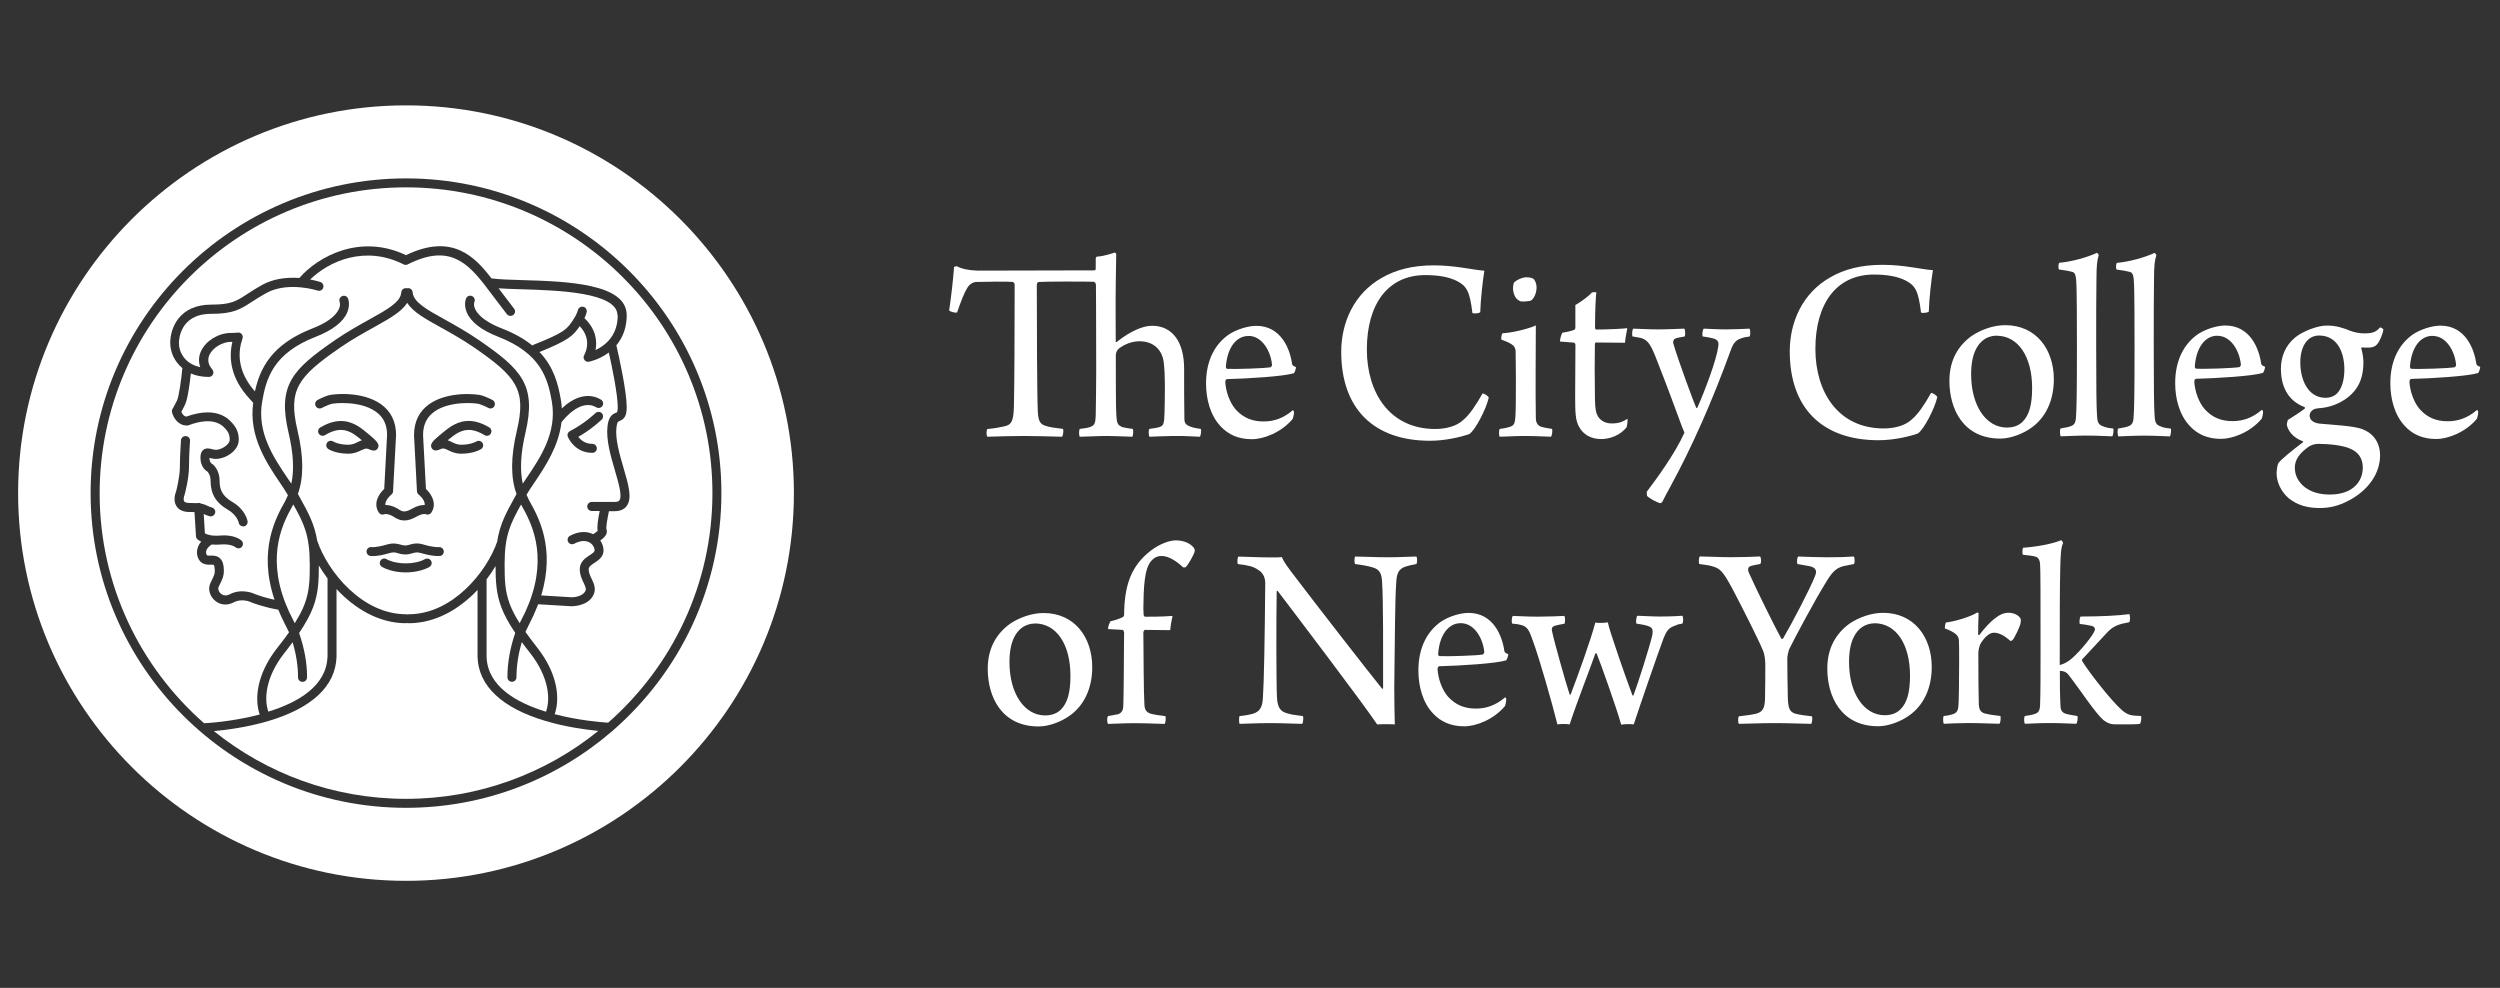 <svg xmlns="http://www.w3.org/2000/svg" width="329" height="130" viewBox="0 0 329 130" fill="none"><rect x="0" y="0" width="329" height="130" fill="#333333" stroke="none"/><path d="M53.43 13.867C25.287 13.867 2.384 36.761 2.384 64.892C2.384 93.023 25.287 115.917 53.43 115.917C81.573 115.917 104.477 93.023 104.477 64.892C104.477 36.761 81.573 13.867 53.43 13.867ZM80.743 96.052C80.689 96.124 80.626 96.178 80.554 96.223C73.277 102.505 63.791 106.309 53.43 106.309C30.544 106.309 11.924 87.723 11.924 64.883C11.924 42.043 30.544 23.476 53.43 23.476C76.316 23.476 94.936 42.052 94.936 64.892C94.936 77.304 89.436 88.462 80.743 96.061V96.052Z" fill="white"></path><path d="M80.924 61.908C80.365 60.006 79.734 57.852 79.951 56.058C80.104 54.796 80.591 54.499 81.078 54.31C81.123 54.292 81.186 54.265 81.204 54.247C81.204 54.247 81.294 54.12 81.294 53.58C81.294 51.903 80.537 48.226 80.122 46.387C78.868 47.333 77.561 47.595 77.498 47.604C77.462 47.604 77.425 47.613 77.39 47.613C77.2 47.613 77.011 47.523 76.903 47.351C76.767 47.162 76.767 46.91 76.885 46.711C76.93 46.63 78.03 44.746 76.289 42.926C75.406 44.224 74.784 44.791 70.996 46.324C72.89 48.307 73.467 50.569 73.819 52.669C73.882 53.039 73.918 53.39 73.936 53.751C75.397 52.363 77.299 51.533 79.085 52.588C79.364 52.759 79.455 53.12 79.292 53.399C79.121 53.679 78.76 53.778 78.481 53.607C76.515 52.444 74.396 54.913 73.891 55.562C73.521 58.753 71.736 61.403 70.356 63.467C69.959 64.044 69.59 64.594 69.292 65.108C69.518 65.63 69.671 65.91 69.671 65.919C70.825 67.974 73.133 72.093 71.222 78.358L75.252 78.601C75.586 78.601 76.614 78.484 76.993 77.853C77.182 77.546 77.101 77.303 76.794 76.672C76.569 76.212 76.299 75.626 76.299 74.923C76.299 73.914 77.047 73.427 77.597 73.067C78.048 72.778 78.246 72.625 78.246 72.409C78.246 72.066 78.03 71.697 77.705 71.462C77.155 71.084 76.398 71.111 75.568 71.552C75.279 71.706 74.919 71.597 74.766 71.309C74.612 71.02 74.721 70.669 75.009 70.507C76.1 69.93 77.182 69.858 78.057 70.299C78.309 70.146 78.544 69.984 78.652 69.867C78.562 69.407 78.652 68.524 78.922 67.244H77.877C77.552 67.244 77.281 66.983 77.281 66.649C77.281 66.316 77.552 66.054 77.877 66.054H80.888C81.366 66.054 81.483 65.901 81.51 65.856C81.925 65.306 81.384 63.494 80.915 61.881L80.924 61.908ZM79.175 55.22C79.121 55.274 77.912 56.455 76.1 57.491C76.407 57.888 76.993 58.411 77.948 58.411C78.273 58.411 78.544 58.672 78.544 59.006C78.544 59.339 78.282 59.592 77.948 59.592C75.613 59.592 74.766 57.572 74.729 57.482C74.612 57.203 74.729 56.879 75.009 56.734C76.966 55.725 78.336 54.382 78.354 54.373C78.58 54.147 78.959 54.147 79.193 54.373C79.418 54.607 79.418 54.977 79.193 55.211L79.175 55.22Z" fill="white"></path><path d="M71.853 93.662C67.958 92.472 64.162 90.318 64.035 86.451V76.239C64.468 75.671 64.865 75.094 65.216 74.49C65.216 76.509 65.306 78.114 65.965 79.889C66.353 80.926 66.948 82.016 67.804 83.287C67.128 85.27 66.776 87.235 66.776 89.128C66.776 89.452 67.038 89.723 67.371 89.723C67.705 89.723 67.967 89.462 67.967 89.128C67.967 87.632 68.201 86.082 68.67 84.504C68.995 84.946 69.346 85.414 69.752 85.919C72.25 89.101 72.457 92.003 71.853 93.653V93.662Z" fill="white"></path><path d="M69.598 79.43C69.328 80.124 69.003 80.836 68.624 81.548C68.543 81.701 68.471 81.855 68.39 82.017C67.795 81.088 67.371 80.259 67.082 79.484C66.451 77.808 66.406 76.302 66.406 74.211C66.406 70.444 67.173 68.92 68.57 66.397C68.606 66.469 68.633 66.514 68.633 66.514C69.788 68.569 72.186 72.85 69.598 79.439V79.43Z" fill="white"></path><path d="M62.375 45.719C60.815 44.656 59.328 43.817 58.002 43.087C55.955 41.952 54.332 41.05 53.593 39.852C52.844 41.041 51.221 41.943 49.174 43.087C47.858 43.817 46.352 44.647 44.801 45.719C39.147 49.613 37.894 51.299 39.156 56.67C39.977 60.132 39.977 62.854 39.201 65.008C39.237 65.071 39.273 65.143 39.318 65.206L39.489 65.522C40.562 67.46 41.374 68.92 41.744 71.155C41.753 71.182 41.771 71.2 41.771 71.227C43.133 75.211 47.641 80.836 53.439 80.836C53.502 80.836 53.556 80.854 53.611 80.863C53.674 80.845 53.728 80.836 53.782 80.836C59.535 80.836 64.052 75.265 65.423 71.299C65.784 68.983 66.604 67.496 67.695 65.522L67.867 65.206C67.894 65.143 67.939 65.071 67.975 65.008C67.19 62.854 67.199 60.132 68.02 56.67C69.282 51.308 68.029 49.613 62.375 45.719ZM47.551 59.248C47.136 59.456 46.613 59.708 45.82 59.708C44.206 59.708 43.304 59.158 43.205 59.095C42.934 58.915 42.853 58.554 43.033 58.275C43.214 58.005 43.574 57.923 43.854 58.104C43.881 58.122 44.566 58.527 45.829 58.527C46.343 58.527 46.685 58.365 47.037 58.194C47.217 58.104 47.407 58.014 47.623 57.941C47.199 57.59 46.757 57.257 46.523 57.103C45.621 56.553 44.539 56.202 42.763 57.266C42.483 57.437 42.123 57.338 41.951 57.067C41.78 56.788 41.87 56.427 42.15 56.256C44.512 54.841 46.126 55.481 47.136 56.094C47.497 56.31 48.173 56.842 48.651 57.256C49.625 58.086 49.995 58.473 49.733 58.969C49.598 59.221 49.3 59.456 48.633 59.149C48.2 58.942 48.011 59.041 47.551 59.258V59.248ZM56.514 74.616C55.639 75.085 54.521 75.328 53.403 75.328C52.285 75.328 51.167 75.094 50.292 74.616C50.004 74.463 49.895 74.103 50.049 73.814C50.211 73.526 50.563 73.418 50.851 73.58C52.231 74.328 54.557 74.328 55.937 73.58C56.226 73.427 56.577 73.535 56.739 73.814C56.893 74.103 56.785 74.463 56.496 74.616H56.514ZM57.921 73.156C57.921 73.156 57.794 73.174 57.614 73.174C57.235 73.174 56.532 73.111 55.441 72.796C54.891 72.624 54.639 72.706 54.287 72.805C54.025 72.877 53.737 72.967 53.331 72.967C52.925 72.967 52.637 72.886 52.375 72.805C52.023 72.697 51.771 72.624 51.221 72.796C49.598 73.282 48.822 73.174 48.732 73.165C48.408 73.111 48.191 72.805 48.245 72.489C48.29 72.165 48.597 71.948 48.922 72.002C48.922 72.002 49.535 72.066 50.878 71.669C51.762 71.407 52.285 71.561 52.7 71.669C52.925 71.732 53.097 71.786 53.322 71.786C53.547 71.786 53.728 71.732 53.944 71.669C54.359 71.552 54.882 71.399 55.766 71.669C57.109 72.066 57.722 72.002 57.731 72.002C58.047 71.957 58.345 72.183 58.398 72.507C58.444 72.823 58.227 73.12 57.912 73.174L57.921 73.156ZM64.585 57.067C64.413 57.347 64.052 57.437 63.773 57.266C61.996 56.202 60.923 56.553 60.022 57.103C59.778 57.248 59.336 57.59 58.913 57.941C59.129 58.005 59.328 58.104 59.499 58.194C59.859 58.365 60.193 58.527 60.707 58.527C61.978 58.527 62.673 58.104 62.682 58.104C62.952 57.933 63.322 58.014 63.493 58.284C63.665 58.554 63.593 58.924 63.322 59.095C63.223 59.158 62.321 59.708 60.707 59.708C59.913 59.708 59.391 59.447 58.976 59.248C58.516 59.023 58.336 58.933 57.903 59.131C57.244 59.447 56.938 59.203 56.803 58.96C56.541 58.464 56.929 58.059 57.885 57.248C58.363 56.842 59.039 56.31 59.408 56.085C60.419 55.472 62.032 54.832 64.386 56.247C64.666 56.418 64.756 56.779 64.585 57.058V57.067ZM65.062 53.453C64.9 53.741 64.539 53.84 64.251 53.678C64.251 53.678 63.791 53.417 63.078 53.173C62.646 53.029 59.201 52.714 57.172 54.165C56.162 54.886 55.675 55.895 55.675 57.266L56.054 64.341C56.739 64.981 57.56 66.243 56.767 67.451C56.658 67.622 56.469 67.721 56.271 67.721C56.171 67.721 56.063 67.694 55.973 67.631V67.649C55.973 67.649 55.919 67.649 55.838 67.649C55.666 67.649 55.324 67.694 54.819 67.983C54.224 68.325 53.701 68.496 53.205 68.496C52.709 68.496 52.231 68.316 51.744 67.965C50.977 67.532 50.599 67.667 50.59 67.667C50.509 67.694 50.427 67.721 50.346 67.721C50.148 67.721 49.968 67.622 49.85 67.451C49.057 66.234 49.877 64.981 50.563 64.341L50.941 57.23C50.941 55.895 50.454 54.877 49.444 54.165C47.407 52.714 43.971 53.029 43.538 53.173C42.826 53.426 42.366 53.678 42.366 53.678C42.078 53.84 41.717 53.741 41.554 53.453C41.392 53.164 41.492 52.813 41.78 52.642C41.798 52.633 42.321 52.335 43.141 52.047C43.746 51.83 47.641 51.434 50.112 53.173C51.446 54.12 52.123 55.49 52.123 57.256L51.726 64.656C51.726 64.828 51.636 64.981 51.5 65.089C51.5 65.089 50.644 65.783 50.716 66.459C51.104 66.45 51.663 66.549 52.357 66.946C52.375 66.955 52.393 66.973 52.411 66.982C52.88 67.325 53.259 67.505 54.224 66.946C54.945 66.531 55.504 66.441 55.892 66.459C55.964 65.774 55.116 65.089 55.098 65.089C54.972 64.981 54.882 64.819 54.873 64.656L54.485 57.293C54.485 55.49 55.161 54.12 56.496 53.182C58.967 51.434 62.862 51.84 63.466 52.056C64.287 52.344 64.81 52.642 64.828 52.651C65.116 52.813 65.207 53.173 65.053 53.462L65.062 53.453Z" fill="white"></path><path d="M81.294 41.474C81.294 42.853 80.87 43.998 80.04 44.881C79.508 45.449 78.895 45.828 78.372 46.062C78.607 44.881 78.417 43.286 76.912 41.871C77.137 41.402 77.2 41.096 77.209 41.051C77.272 40.726 77.056 40.428 76.74 40.365C76.424 40.302 76.118 40.51 76.046 40.834C76.046 40.834 75.929 41.357 75.406 42.132C74.594 43.331 74.333 43.737 70.203 45.377C70.149 45.395 70.095 45.431 70.049 45.467C69.031 44.629 67.714 43.872 66.019 43.214C62.655 41.907 62.205 40.356 62.43 39.735C62.556 39.437 62.421 39.094 62.114 38.959C61.808 38.833 61.465 38.968 61.339 39.275C61.303 39.356 61.005 40.095 61.429 41.114C61.961 42.376 63.359 43.457 65.577 44.322C71.114 46.477 72.096 49.73 72.629 52.885C73.314 56.932 71.114 60.204 69.346 62.827C69.157 63.106 68.967 63.386 68.796 63.647C68.399 61.872 68.517 59.663 69.148 56.95C70.626 50.677 68.643 48.622 63.025 44.755C61.42 43.655 59.896 42.808 58.553 42.06C56.145 40.726 54.405 39.762 54.306 38.473C54.288 38.148 53.999 37.896 53.674 37.923C53.638 37.923 53.602 37.923 53.566 37.941C53.53 37.932 53.494 37.923 53.449 37.923C53.124 37.896 52.836 38.139 52.809 38.473C52.718 39.762 50.978 40.726 48.571 42.06C47.227 42.808 45.703 43.655 44.098 44.755C38.48 48.622 36.487 50.677 37.975 56.95C38.615 59.663 38.733 61.862 38.336 63.647C38.156 63.377 37.975 63.106 37.777 62.827C36.01 60.204 33.809 56.932 34.495 52.885C35.027 49.73 36.01 46.477 41.546 44.322C43.764 43.457 45.162 42.376 45.694 41.114C46.118 40.104 45.829 39.356 45.793 39.275C45.667 38.977 45.333 38.842 45.027 38.968C44.729 39.086 44.585 39.428 44.693 39.735C44.927 40.365 44.477 41.916 41.113 43.223C35.712 45.323 34.215 48.496 33.548 51.506C31.14 48.793 31.32 46.224 31.916 44.539C31.916 44.539 31.916 44.533 31.916 44.521C31.916 44.521 31.925 44.476 31.934 44.458C31.934 44.44 31.943 44.422 31.943 44.404C31.943 44.386 31.943 44.367 31.943 44.349V44.277C31.943 44.259 31.943 44.25 31.934 44.241C31.934 44.214 31.934 44.196 31.916 44.178C31.916 44.16 31.907 44.142 31.898 44.124C31.889 44.106 31.88 44.088 31.88 44.07C31.871 44.052 31.861 44.043 31.843 44.025C31.843 44.007 31.826 43.998 31.816 43.98C31.798 43.962 31.79 43.953 31.771 43.935C31.762 43.917 31.744 43.908 31.735 43.899C31.717 43.881 31.708 43.872 31.69 43.863C31.672 43.854 31.663 43.845 31.645 43.836C31.627 43.827 31.6 43.818 31.582 43.809C31.573 43.809 31.564 43.809 31.555 43.791H31.546C31.546 43.791 31.501 43.773 31.474 43.773C31.465 43.773 31.447 43.773 31.429 43.773C31.411 43.773 31.384 43.773 31.366 43.773H31.293C31.005 43.8 30.689 43.818 30.356 43.818C28.76 43.818 27.091 44.845 26.46 46.197C26.136 46.9 26.108 47.621 26.352 48.315C25.838 48.207 25.378 48.027 24.972 47.756C24.963 47.748 24.945 47.73 24.927 47.73C24.062 47.135 23.548 46.161 23.548 45.134C23.548 44.746 23.665 41.303 27.759 41.303C30.707 41.303 31.627 40.708 33.151 39.717C33.665 39.383 34.251 39.004 35.027 38.572C36.532 37.734 38.327 37.697 39.571 37.815C40.852 37.932 41.781 38.238 41.79 38.238C42.105 38.347 42.439 38.175 42.538 37.86C42.637 37.553 42.466 37.22 42.159 37.112C42.132 37.103 41.609 36.931 40.816 36.787C43.286 34.372 48.047 32.226 53.115 34.795C53.286 34.885 53.485 34.885 53.656 34.795C59.085 32.046 61.537 34.507 64.17 38.013C65.856 40.257 66.704 41.339 66.713 41.348C66.83 41.501 67.002 41.573 67.182 41.573C67.308 41.573 67.434 41.528 67.552 41.447C67.813 41.249 67.858 40.87 67.651 40.618C67.651 40.609 66.966 39.735 65.613 37.941C66.461 38.004 67.48 38.031 68.616 38.067C73.35 38.211 81.258 38.446 81.258 41.501L81.294 41.474Z" fill="white"></path><path d="M40.77 74.203C40.77 76.303 40.725 77.799 40.094 79.475C39.805 80.26 39.373 81.08 38.787 82.008C38.714 81.855 38.633 81.693 38.552 81.54C38.182 80.828 37.849 80.115 37.578 79.421C34.99 72.832 37.389 68.56 38.534 66.505C38.534 66.505 38.561 66.451 38.597 66.379C39.995 68.903 40.761 70.426 40.761 74.194L40.77 74.203Z" fill="white"></path><path d="M43.096 86.433C42.97 90.29 39.192 92.454 35.314 93.653C34.728 92.012 34.936 89.101 37.425 85.937C37.83 85.423 38.191 84.955 38.507 84.513C38.984 86.126 39.228 87.677 39.219 89.137C39.219 89.47 39.48 89.732 39.814 89.732C40.139 89.732 40.4 89.47 40.409 89.146C40.418 87.298 40.066 85.342 39.363 83.305C40.229 82.025 40.815 80.944 41.212 79.907C41.888 78.104 41.96 76.473 41.96 74.418C42.303 74.986 42.682 75.563 43.105 76.121V86.451L43.096 86.433Z" fill="white"></path><path d="M78.742 96.186C71.817 101.775 63.016 105.128 53.431 105.128C43.846 105.128 35.072 101.784 28.146 96.213C29.706 96.069 32.493 95.727 35.342 94.879C41.068 93.176 44.161 90.274 44.287 86.452V77.519C46.614 80.025 49.788 82.017 53.431 82.017C53.494 82.017 53.548 82.008 53.602 81.99C53.656 82.008 53.719 82.017 53.773 82.017C57.344 82.017 60.158 80.142 61.889 78.574C62.222 78.277 62.538 77.952 62.845 77.628V86.47C62.971 90.274 66.064 93.185 71.79 94.879C74.486 95.682 77.146 96.033 78.742 96.186Z" fill="white"></path><path d="M93.755 64.892C93.755 76.916 88.435 87.723 80.031 95.105C79.156 95.051 76.172 94.817 72.997 93.987C73.701 91.959 73.439 88.715 70.68 85.199C70.067 84.424 69.571 83.757 69.147 83.153C69.319 82.784 69.49 82.432 69.67 82.09C70.058 81.342 70.4 80.594 70.689 79.855C70.734 79.737 70.77 79.629 70.815 79.521L75.189 79.782H75.225C75.504 79.782 77.236 79.728 78.002 78.475C78.543 77.592 78.164 76.799 77.858 76.168C77.659 75.753 77.47 75.366 77.47 74.933C77.47 74.6 77.704 74.41 78.237 74.068C78.732 73.743 79.427 73.293 79.427 72.427C79.427 71.968 79.264 71.517 78.994 71.129C79.346 70.886 79.697 70.58 79.814 70.228C79.887 70.021 79.878 69.804 79.796 69.615C79.751 69.327 79.923 68.263 80.139 67.272H80.888C81.6 67.272 82.132 67.046 82.466 66.596C83.232 65.577 82.709 63.82 82.06 61.584C81.537 59.782 80.933 57.754 81.131 56.203C81.212 55.527 81.329 55.482 81.519 55.41C82.123 55.167 82.475 54.788 82.475 53.58C82.475 51.525 81.456 46.883 81.113 45.441C82.015 44.369 82.475 43.035 82.475 41.475C82.475 37.275 74.504 37.032 68.678 36.86C67.064 36.815 65.657 36.77 64.765 36.644C64.738 36.644 64.711 36.644 64.683 36.644C62.538 33.841 59.535 30.623 53.43 33.579C47.434 30.722 41.879 33.715 39.399 36.581C37.515 36.446 35.819 36.761 34.485 37.5C33.673 37.951 33.069 38.348 32.546 38.69C31.067 39.655 30.391 40.087 27.803 40.087C23.538 40.087 22.402 43.242 22.402 45.108C22.402 46.397 22.997 47.613 23.998 48.443C23.998 48.443 23.998 48.452 23.998 48.461C23.863 49.912 23.547 52.192 23.295 52.706C22.898 53.499 22.718 53.797 22.709 53.797C22.628 53.932 22.6 54.094 22.636 54.247C22.79 54.887 23.367 55.969 24.548 55.996H24.584C24.584 55.996 24.611 55.996 24.629 55.996C24.647 55.996 24.674 55.996 24.692 55.996C24.71 55.996 24.737 55.987 24.756 55.978C24.764 55.978 24.782 55.969 24.801 55.969C28.335 54.644 29.453 56.131 29.877 56.69L29.94 56.78C30.211 57.132 30.31 57.898 30.157 58.168C29.868 58.745 28.984 59.196 28.416 59.196C28.245 59.196 28.065 59.151 27.893 59.106C27.56 59.024 27.136 58.916 26.766 59.196C26.424 59.466 26.379 59.917 26.379 60.232C26.379 61.278 26.91 61.846 27.298 62.062C27.407 62.17 27.713 62.549 27.713 63.297C27.713 64.982 28.425 66.181 29.949 67.055C31.212 67.785 31.41 68.75 31.41 68.777C31.455 69.065 31.708 69.273 31.996 69.273C32.023 69.273 32.059 69.273 32.095 69.273C32.42 69.219 32.637 68.912 32.582 68.588C32.573 68.525 32.312 67.055 30.544 66.037C29.093 65.199 28.903 64.189 28.903 63.306C28.903 61.846 28.092 61.179 28.002 61.106C27.956 61.071 27.93 61.062 27.884 61.034C27.857 61.016 27.569 60.863 27.56 60.259C27.578 60.259 27.587 60.259 27.605 60.268C27.83 60.322 28.101 60.395 28.416 60.395C29.363 60.395 30.698 59.755 31.203 58.745C31.636 58.006 31.383 56.726 30.878 56.068L30.824 55.996C30.319 55.329 28.777 53.301 24.521 54.824C24.169 54.779 23.962 54.428 23.863 54.193C23.971 54.013 24.133 53.706 24.35 53.247C24.719 52.517 24.999 50.272 25.116 49.146C25.81 49.452 26.604 49.605 27.488 49.605C27.713 49.605 27.93 49.47 28.029 49.263C28.128 49.047 28.092 48.803 27.939 48.623C27.398 47.992 27.271 47.343 27.569 46.685C28.002 45.757 29.264 44.99 30.391 44.99C30.454 44.99 30.517 44.99 30.581 44.99C30.103 46.992 30.256 49.696 32.862 52.499C33.015 52.67 33.169 52.832 33.322 53.003C32.709 57.384 35.08 60.917 36.83 63.513C37.217 64.09 37.596 64.649 37.893 65.162C37.668 65.685 37.515 65.965 37.515 65.974C36.334 68.083 33.926 72.373 36.126 78.926C34.819 78.656 33.782 78.268 33.62 78.205C33.358 78.079 31.789 77.385 30.202 78.223C29.589 78.538 29.165 78.223 29.012 78.079C28.795 77.871 28.633 77.502 28.786 77.204C29.336 76.105 29.462 75.78 29.462 75.113C29.462 74.338 29.309 73.824 28.976 73.5C28.579 73.103 28.065 73.112 27.695 73.121C27.524 73.121 27.325 73.121 27.253 73.085C27.217 73.058 27.109 72.905 27.118 72.662C27.136 72.301 27.398 71.95 27.866 71.652C28.2 71.688 28.57 71.697 28.994 71.661C30.373 71.535 30.95 71.986 30.986 72.013C31.095 72.112 31.248 72.166 31.383 72.166C31.537 72.166 31.69 72.103 31.807 71.986C32.032 71.743 32.023 71.373 31.789 71.147C31.699 71.057 30.851 70.309 28.885 70.48C27.866 70.57 27.244 70.345 26.965 70.192L26.811 67.641C26.983 67.731 27.208 67.831 27.578 67.939C27.632 67.957 27.686 67.957 27.74 67.957C28.002 67.957 28.236 67.785 28.308 67.524C28.398 67.209 28.218 66.884 27.902 66.794C27.614 66.713 27.461 66.641 27.289 66.56C27.046 66.433 26.829 66.343 26.487 66.28C26.379 66.217 26.261 66.172 26.126 66.19C26.072 66.19 26.018 66.208 25.973 66.217C25.702 66.199 25.378 66.19 24.963 66.19C24.746 66.19 24.359 66.163 24.232 65.974C24.097 65.757 24.214 65.298 24.287 65.118C24.296 65.09 24.305 65.054 24.314 65.036C24.332 64.955 24.873 62.972 24.873 61.395C24.873 59.917 25.008 58.042 25.008 58.024C25.035 57.699 24.791 57.411 24.458 57.393C24.133 57.366 23.845 57.609 23.818 57.934C23.818 58.015 23.673 59.872 23.673 61.395C23.673 62.711 23.241 64.424 23.168 64.694C23.069 64.937 22.745 65.884 23.232 66.623C23.556 67.127 24.142 67.38 24.954 67.38C25.206 67.38 25.414 67.38 25.594 67.389L25.792 70.57C25.802 70.724 25.874 70.877 25.991 70.976C26.027 71.012 26.189 71.147 26.478 71.283C26.018 71.814 25.919 72.355 25.919 72.689C25.919 73.302 26.207 73.87 26.658 74.122C27.019 74.32 27.398 74.32 27.704 74.311C27.857 74.311 28.083 74.311 28.128 74.347C28.146 74.365 28.263 74.5 28.263 75.123C28.263 75.519 28.227 75.654 27.713 76.682C27.352 77.403 27.533 78.313 28.173 78.935C28.867 79.62 29.85 79.746 30.743 79.278C31.888 78.674 33.042 79.251 33.096 79.278C33.114 79.287 33.141 79.296 33.16 79.305C33.231 79.332 34.764 79.927 36.622 80.233C36.884 80.864 37.172 81.513 37.506 82.153C37.677 82.486 37.858 82.847 38.038 83.207C37.614 83.811 37.109 84.487 36.496 85.254C33.746 88.751 33.484 92.014 34.178 94.032C30.445 95.015 26.938 95.177 26.857 95.177C18.443 87.795 13.114 76.979 13.114 64.946C13.105 42.71 31.194 24.656 53.43 24.656C75.667 24.656 93.755 42.701 93.755 64.892Z" fill="white"></path><path d="M273.694 82.117C274.234 82.153 274.947 82.297 275.281 82.37C275.651 82.478 275.723 82.721 275.686 82.901C275.551 83.505 273.865 85.596 272.647 86.66C272.071 87.156 271.529 87.408 271.061 87.516C271.061 81.558 271.061 77.475 271.132 74.636C271.169 73.004 271.232 71.977 271.503 71.481C271.503 71.373 271.332 71.094 271.232 71.094C270.185 71.553 268.165 71.941 266.245 72.085C266.145 72.157 266.111 72.861 266.21 73.004C266.887 73.077 267.563 73.149 267.896 73.257C268.302 73.401 268.436 73.753 268.473 74.213C268.536 75.096 268.536 78.151 268.536 85.957C268.536 87.697 268.536 91.698 268.473 92.798C268.436 93.546 268.274 93.79 267.734 93.97C267.326 94.114 266.921 94.15 266.49 94.222C266.317 94.33 266.353 95.142 266.49 95.25C267.03 95.25 268.003 95.151 269.862 95.151C271.34 95.151 272.63 95.25 273.235 95.25C273.406 95.106 273.469 94.366 273.369 94.222C272.792 94.15 272.322 94.042 271.988 93.97C271.349 93.79 271.15 93.51 271.15 92.663C271.078 91.275 271.078 89.896 271.078 88.291C271.754 88.291 272.053 88.58 272.259 88.859C273.774 90.806 275.695 93.79 276.804 94.754C277.075 94.97 277.58 95.322 278.319 95.322C279.5 95.322 281.187 95.358 281.62 95.25C281.754 95.142 281.854 94.366 281.754 94.222C280.539 94.186 280.068 94.15 279.266 93.474C277.914 92.302 274.955 88.544 274.008 86.984C273.974 86.948 273.974 86.804 274.008 86.777L277.346 83.19C278.157 82.342 278.896 82.126 280.213 81.883C280.348 81.703 280.348 80.964 280.213 80.819C278.896 80.999 276.642 81.135 273.811 81.135C273.675 81.243 273.612 81.946 273.711 82.126M264.333 80.639C263.694 80.639 263.152 80.891 262.621 81.315C261.845 81.883 261.141 82.694 260.493 83.55C260.43 83.586 260.322 83.586 260.322 83.478C260.322 82.802 260.356 81.243 260.385 80.747C260.385 80.675 260.285 80.603 260.213 80.603C259.303 81.171 257.318 81.775 256.102 81.919C256.002 81.991 255.931 82.523 255.931 82.694C257.446 83.262 257.714 83.686 257.788 84.19C257.823 84.614 257.823 85.678 257.823 86.993C257.823 89.445 257.788 92.383 257.723 92.951C257.66 93.591 257.454 93.799 257.121 93.943C256.75 94.087 256.21 94.195 255.803 94.222C255.668 94.366 255.705 95.106 255.803 95.25C256.408 95.214 258.131 95.151 259.175 95.151C260.519 95.151 262.71 95.25 263.115 95.25C263.289 95.106 263.323 94.403 263.252 94.222C262.513 94.15 261.737 94.042 261.124 93.871C260.619 93.69 260.447 93.339 260.411 92.735C260.376 92.023 260.348 88.373 260.348 85.957C260.348 85.497 260.519 84.965 260.619 84.749C261.061 84.001 261.728 83.262 262.404 83.262C263.18 83.262 263.954 83.794 264.596 84.362C264.63 84.362 264.83 84.253 264.867 84.217C265.2 83.794 265.848 82.406 265.911 81.982C265.948 81.838 265.948 81.522 265.911 81.414C265.64 80.918 264.964 80.639 264.325 80.639M246.67 82.018C249.537 82.018 251.358 84.785 251.358 88.904C251.358 91.068 250.989 92.492 250.077 93.375C249.509 93.943 248.733 94.123 248.022 94.123C245.326 94.123 243.332 91.284 243.332 87.102C243.332 84.407 244.171 83.127 245.055 82.523C245.497 82.207 246.137 82.027 246.678 82.027M247.823 80.648C246.236 80.648 244.622 81.252 243.406 82.063C241.691 83.307 240.473 85.191 240.473 87.985C240.473 91.635 242.259 95.574 247.175 95.574C248.59 95.574 250.176 94.898 251.087 94.267C253.18 92.888 254.216 90.509 254.216 87.778C254.216 83.803 251.863 80.648 247.814 80.648M223.612 74.221C224.316 74.33 224.758 74.366 225.163 74.474C226.381 74.789 226.678 75.078 227.994 77.493C229.346 80.08 231.332 83.983 232.042 85.686C232.214 86.11 232.313 86.894 232.313 87.39C232.313 88.913 232.313 90.229 232.276 91.969C232.242 93.069 232.042 93.672 231.132 93.916C230.556 94.06 229.717 94.168 228.841 94.267C228.707 94.375 228.707 95.151 228.841 95.259C229.78 95.259 231.303 95.16 233.694 95.16C235.651 95.16 237.498 95.259 238.347 95.259C238.482 95.151 238.553 94.411 238.445 94.267C237.534 94.159 236.93 94.087 236.39 93.952C235.478 93.745 235.306 93.177 235.272 91.608C235.235 89.797 235.209 88.03 235.209 86.642C235.209 86.326 235.343 85.723 235.478 85.398C236.254 83.803 238.752 79.152 240.205 76.781C241.078 75.33 241.548 74.798 242.556 74.51L243.974 74.23C244.108 74.122 244.108 73.311 243.937 73.239C242.792 73.311 241.98 73.338 240.365 73.338C239.184 73.338 237.669 73.275 236.661 73.239C236.488 73.311 236.425 74.05 236.561 74.23C237.3 74.375 237.706 74.411 238.148 74.51C239.095 74.726 239.121 75.222 238.824 75.889C238.185 77.52 235.822 82.027 234.641 84.046C234.604 84.082 234.468 84.082 234.442 84.082C233.737 82.838 231.069 77.448 230.194 75.465C229.96 74.969 229.996 74.618 230.43 74.474C230.664 74.402 231.277 74.293 231.646 74.221C231.817 74.077 231.782 73.338 231.611 73.23C231.204 73.266 229.013 73.329 227.868 73.329C226.316 73.329 224.533 73.23 223.694 73.23C223.557 73.374 223.523 74.077 223.631 74.221M199.022 82.063C199.491 82.099 199.933 82.171 200.303 82.279C201.042 82.532 201.24 82.955 201.754 84.407C202.566 86.606 204.252 92.492 204.955 95.331C205.325 95.259 206.2 95.259 206.569 95.331C207.381 92.78 209.266 87.967 209.942 86.02C209.978 85.948 210.077 85.948 210.113 85.984C210.555 87.048 212.746 93.177 213.351 95.367C213.72 95.295 214.595 95.259 215.001 95.331C215.713 93.132 218.174 86.002 218.941 83.947C219.312 83.064 219.58 82.595 220.493 82.316C220.798 82.171 220.97 82.135 221.403 82.063C221.537 81.892 221.537 81.216 221.403 81.035C220.764 81.072 219.851 81.135 218.473 81.135C217.363 81.135 215.947 81.035 215.47 81.035C215.334 81.18 215.271 81.811 215.334 82.063C216.038 82.171 216.48 82.243 216.886 82.388C217.526 82.595 217.526 82.919 217.463 83.487C217.155 84.938 215.578 89.878 214.965 91.509C214.928 91.581 214.865 91.509 214.829 91.509C214.595 90.905 213.314 87.363 212.467 84.776C212.061 83.568 211.754 82.649 211.592 81.901C211.258 81.973 210.348 82.009 209.942 81.937C209.365 84.172 207.579 89.103 206.705 91.374C206.669 91.446 206.642 91.41 206.569 91.41C206.128 90.094 204.514 84.416 204.243 83.037C204.171 82.784 204.207 82.505 204.577 82.361C204.811 82.288 205.451 82.144 205.893 82.081C205.992 81.874 205.992 81.162 205.857 81.054C205.217 81.09 203.603 81.153 202.422 81.153C200.771 81.153 199.626 81.054 199.085 81.054C198.95 81.198 198.887 81.865 199.013 82.081M192.232 82.009C194.054 82.009 195.163 84.037 195.334 85.804C195.334 85.948 195.235 86.056 195.163 86.128C194.486 86.272 190.51 86.407 189.428 86.344C189.329 86.344 189.256 86.164 189.256 86.092C189.428 83.568 190.609 82.009 192.223 82.009M198.084 91.762C196.84 92.825 195.587 93.249 194.243 93.249C192.728 93.249 191.583 92.789 190.564 91.689C189.752 90.761 189.248 89.274 189.184 88.066C189.184 87.886 189.248 87.715 189.383 87.678C192.214 87.606 196.795 87.327 198.21 86.903C198.31 86.831 198.517 86.227 198.481 86.083C198.147 85.975 198.012 85.84 197.976 85.696C197.706 83.704 196.524 80.657 193.26 80.657C192.178 80.657 190.663 81.117 189.617 81.82C187.904 83.028 186.66 85.119 186.66 88.237C186.66 90.256 187.2 92.428 188.58 93.88C189.59 94.979 190.943 95.583 192.692 95.583C194.243 95.583 196.569 94.7 198.048 92.924C198.111 92.816 198.247 92.212 198.22 91.969C198.184 91.861 198.12 91.789 198.084 91.752M162.899 74.23C164.216 74.375 164.955 74.546 165.595 75.006C166.335 75.429 166.506 76.213 166.506 76.745C166.443 84.199 166.335 89.977 166.2 91.825C166.136 93.204 165.695 93.663 164.919 93.916C164.414 94.06 163.873 94.168 163.134 94.231C163.035 94.34 163.035 95.151 163.134 95.259C163.846 95.259 165.126 95.16 167.173 95.16C169.058 95.16 170.573 95.259 171.384 95.259C171.484 95.115 171.583 94.375 171.447 94.231C170.609 94.123 169.933 94.051 169.428 93.88C168.553 93.663 168.111 93.168 168.048 91.752C167.949 89.769 167.949 81.468 168.012 77.809C168.012 77.773 168.111 77.737 168.147 77.773C170.167 80.432 179.446 92.636 181.231 95.331C181.637 95.295 183.188 95.295 183.558 95.331C183.522 94.168 183.485 92.104 183.485 90.473C183.585 83.767 183.558 79.233 183.756 76.502C183.819 75.546 184.026 74.906 184.901 74.582C185.343 74.438 185.776 74.338 186.389 74.23C186.524 74.086 186.524 73.347 186.389 73.239C185.947 73.239 183.963 73.338 182.818 73.338C180.762 73.338 179.211 73.239 178.337 73.239C178.237 73.347 178.201 74.086 178.337 74.23C179.247 74.338 179.987 74.483 180.6 74.654C181.61 74.933 181.808 75.501 181.88 76.538C182.052 79.089 182.016 85.723 182.016 90.59C181.98 90.626 181.953 90.662 181.88 90.626C180.266 88.634 173.35 79.765 169.915 75.231C169.04 74.059 168.833 73.672 168.697 73.32C168.427 73.356 167.859 73.356 167.182 73.356C165.496 73.356 163.81 73.248 162.971 73.248C162.836 73.356 162.8 74.131 162.908 74.24M145.821 94.24C145.649 94.385 145.685 95.132 145.821 95.268C146.524 95.268 147.777 95.169 149.22 95.169C151.177 95.169 152.457 95.268 153.26 95.268C153.395 95.16 153.458 94.385 153.359 94.24C152.385 94.132 152.043 94.06 151.574 93.961C150.861 93.781 150.627 93.429 150.6 92.645C150.5 90.734 150.501 86.651 150.465 83.208C150.465 83.1 150.6 82.892 150.663 82.892C151.501 82.892 152.989 82.928 153.999 82.928C154.035 82.397 154.207 81.477 154.306 81.054C153.828 81.09 152.989 81.162 150.699 81.162C150.6 81.162 150.5 80.982 150.5 80.909C150.5 80.729 150.465 80.341 150.465 80.089C150.501 77.43 150.564 74.871 151.51 73.807C151.952 73.311 152.385 73.167 152.89 73.167C153.864 73.167 154.946 73.951 155.685 74.654C155.785 74.69 155.992 74.69 156.055 74.618C156.326 74.402 157.101 73.023 157.2 72.635C157.236 72.563 157.236 72.347 157.2 72.248C156.831 71.572 155.857 71.112 154.739 71.112C153.864 71.112 152.584 71.608 151.501 72.419C148.742 74.51 147.967 77.214 147.931 80.936C147.931 80.972 147.868 81.153 147.795 81.189C147.525 81.36 146.686 81.648 146.145 81.757C146.01 81.937 145.812 82.469 145.812 82.784L147.732 82.892C147.831 82.892 147.931 83.136 147.931 83.208C147.895 86.759 147.894 90.833 147.831 92.744C147.831 93.384 147.696 93.772 147.155 93.988L145.803 94.24H145.821ZM136.181 82.045C139.049 82.045 140.87 84.812 140.87 88.931C140.87 91.094 140.5 92.519 139.59 93.402C139.013 93.97 138.246 94.15 137.534 94.15C134.838 94.15 132.845 91.311 132.845 87.129C132.845 84.434 133.684 83.154 134.567 82.55C135.009 82.234 135.649 82.054 136.19 82.054M137.336 80.675C135.748 80.675 134.134 81.279 132.917 82.09C131.204 83.334 129.986 85.218 129.986 88.012C129.986 91.662 131.772 95.601 136.695 95.601C138.111 95.601 139.698 94.925 140.609 94.294C142.692 92.915 143.738 90.536 143.738 87.805C143.738 83.83 141.384 80.675 137.336 80.675Z" fill="white"></path><path d="M320.123 44.207C321.946 44.207 323.053 46.226 323.224 48.001C323.224 48.146 323.127 48.254 323.053 48.326C322.377 48.47 318.402 48.605 317.318 48.533C317.221 48.533 317.147 48.353 317.147 48.281C317.318 45.757 318.491 44.198 320.114 44.198M325.975 53.95C324.731 55.014 323.478 55.437 322.134 55.437C320.619 55.437 319.475 54.978 318.465 53.878C317.652 52.959 317.147 51.463 317.084 50.255C317.084 50.074 317.147 49.903 317.292 49.867C320.123 49.795 324.705 49.516 326.12 49.092C326.22 49.02 326.426 48.416 326.391 48.281C326.057 48.172 325.921 48.028 325.886 47.893C325.615 45.901 324.434 42.855 321.17 42.855C320.088 42.855 318.573 43.314 317.526 44.017C315.814 45.225 314.568 47.316 314.568 50.435C314.568 52.454 315.11 54.626 316.491 56.077C317.5 57.177 318.853 57.772 320.602 57.772C322.152 57.772 324.479 56.889 325.957 55.113C326.02 55.005 326.157 54.401 326.129 54.157C326.094 54.049 326.029 53.977 325.994 53.941M306.579 65.082C305.264 65.082 304.054 64.766 303.107 63.946C302.334 63.234 302 62.423 302 61.531C302 60.539 302.576 59.647 303.857 58.763C304.163 58.583 304.568 58.412 305.073 58.412C306.454 58.412 308.248 58.592 309.221 59.016C310.268 59.439 310.944 60.224 310.944 61.531C310.944 63.27 309.735 65.082 306.597 65.082M305.181 44.153C307.68 44.153 308.519 46.496 308.519 48.623C308.519 50.047 308.148 51.147 307.607 51.715C307.201 52.175 306.562 52.355 306.057 52.355C303.729 52.355 302.719 49.975 302.719 47.704C302.719 45.577 303.666 44.153 305.181 44.153ZM306.265 42.846C305.019 42.81 302.99 43.621 302.054 44.405C300.736 45.468 300.168 46.992 300.168 48.524C300.168 51.399 301.549 52.923 303.261 53.562C303.333 53.599 303.361 53.707 303.298 53.779C302.828 54.167 301.575 54.951 301.079 55.266C301.044 55.374 300.944 55.726 300.944 55.87C301.044 56.618 301.746 57.61 303.064 58.069C303.099 58.069 303.099 58.178 303.099 58.178C301.646 59.277 300.24 60.413 299.835 60.945C299.7 61.161 299.601 61.972 299.601 62.288C299.601 63.423 300.168 64.703 301.215 65.587C302.323 66.47 303.64 66.857 305.264 66.857C306.48 66.857 307.726 66.614 309.104 65.866C311.629 64.559 313.216 62.324 313.216 59.944C313.216 58.024 312.108 56.925 310.862 56.465C309.754 56.041 306.813 55.897 305.298 55.753C304.596 55.681 303.946 55.365 303.946 54.689C303.946 54.121 304.525 53.797 304.822 53.77C304.921 53.734 305.361 53.698 305.461 53.698C306.408 53.59 307.726 53.274 309.041 52.247C310.151 51.327 311.025 50.084 311.025 47.632C311.025 46.992 310.853 46.217 310.754 45.892C310.719 45.82 310.79 45.712 310.819 45.712C311.187 45.748 311.25 45.748 311.629 45.748C312.305 45.748 312.576 45.577 312.81 45.324C313.181 44.937 313.649 43.765 313.649 43.342C313.612 43.269 313.315 43.062 313.207 43.089C312.774 43.585 312.396 43.873 311.187 43.873C310.448 43.873 309.809 43.729 309.267 43.522C308.294 43.134 307.446 42.846 306.265 42.846ZM291.8 44.189C293.621 44.189 294.731 46.208 294.902 47.983C294.902 48.127 294.804 48.236 294.731 48.308C294.054 48.452 290.077 48.587 289.004 48.515C288.907 48.515 288.833 48.335 288.833 48.263C289.004 45.739 290.186 44.18 291.8 44.18M297.661 53.932C296.417 54.996 295.173 55.419 293.82 55.419C292.305 55.419 291.161 54.96 290.151 53.86C289.338 52.941 288.833 51.444 288.77 50.237C288.77 50.056 288.833 49.885 288.978 49.849C291.809 49.777 296.391 49.498 297.806 49.074C297.906 49.002 298.112 48.398 298.077 48.263C297.743 48.154 297.607 48.011 297.572 47.875C297.301 45.883 296.12 42.837 292.856 42.837C291.774 42.837 290.259 43.296 289.213 43.999C287.498 45.207 286.254 47.298 286.254 50.417C286.254 52.436 286.796 54.608 288.177 56.059C289.187 57.159 290.528 57.754 292.288 57.754C293.838 57.754 296.165 56.871 297.643 55.095C297.706 54.987 297.843 54.383 297.815 54.139C297.778 54.031 297.715 53.959 297.68 53.923M278.744 57.429C279.176 57.429 280.764 57.33 282.08 57.33C283.866 57.33 284.947 57.429 285.552 57.429C285.686 57.249 285.749 56.582 285.686 56.402C284.947 56.33 284.676 56.258 284.271 56.087C283.666 55.87 283.569 55.447 283.532 54.491C283.469 53.536 283.432 51.12 283.432 45.55C283.432 42.494 283.432 38.492 283.469 36.681C283.469 34.941 283.569 34.238 283.775 33.598C283.775 33.526 283.64 33.319 283.541 33.282C282.333 33.85 280.24 34.454 278.59 34.59C278.454 34.698 278.419 35.364 278.554 35.473C279.366 35.581 279.969 35.689 280.303 35.788C280.745 35.896 280.782 36.5 280.808 36.888C280.907 37.952 280.907 43.161 280.907 45.685C280.907 51.471 280.873 53.914 280.773 55.05C280.736 55.546 280.602 55.861 280.231 56.041C279.826 56.222 279.392 56.285 278.753 56.393C278.616 56.609 278.682 57.24 278.753 57.42M271.17 57.42C271.612 57.42 273.19 57.321 274.505 57.321C276.291 57.321 277.364 57.42 277.977 57.42C278.111 57.24 278.185 56.573 278.111 56.393C277.372 56.321 277.102 56.249 276.696 56.077C276.092 55.861 275.985 55.437 275.957 54.482C275.894 53.527 275.857 51.111 275.857 45.541C275.857 42.485 275.857 38.483 275.894 36.671C275.894 34.932 275.994 34.229 276.191 33.589C276.191 33.517 276.057 33.309 275.957 33.273C274.75 33.841 272.656 34.445 271.007 34.58C270.87 34.688 270.844 35.356 270.97 35.464C271.783 35.572 272.385 35.68 272.719 35.779C273.153 35.887 273.19 36.491 273.224 36.879C273.324 37.942 273.324 43.152 273.324 45.676C273.324 51.463 273.289 53.905 273.19 55.041C273.153 55.537 273.018 55.852 272.648 56.032C272.242 56.213 271.809 56.276 271.17 56.384C271.033 56.6 271.107 57.231 271.17 57.411M262.739 44.18C265.606 44.18 267.427 46.947 267.427 51.057C267.427 53.22 267.058 54.644 266.146 55.528C265.569 56.095 264.802 56.267 264.091 56.267C261.395 56.267 259.401 53.427 259.401 49.245C259.401 46.55 260.24 45.27 261.124 44.666C261.566 44.342 262.206 44.171 262.747 44.171M263.892 42.792C262.305 42.792 260.691 43.395 259.475 44.207C257.752 45.45 256.542 47.325 256.542 50.129C256.542 53.779 258.328 57.718 263.244 57.718C264.659 57.718 266.245 57.042 267.156 56.411C269.238 55.032 270.285 52.652 270.285 49.921C270.285 45.946 267.932 42.792 263.883 42.792M252.793 41.088C252.827 41.268 253.694 41.16 253.829 41.016C253.866 39.42 254.163 36.798 254.371 35.554C252.856 35.455 250.602 34.851 247.734 34.851C244.867 34.851 242.676 35.455 240.89 36.482C237.184 38.573 235.532 42.404 235.532 46.235C235.532 53.617 239.709 57.934 247.229 57.934C249.284 57.934 251.412 57.402 252.385 57.051C253.161 56.555 254.605 53.788 254.947 52.265C254.884 52.021 254.308 51.697 254.137 51.697C253.261 53.256 252.45 54.464 251.612 55.176C250.773 55.996 249.355 56.384 247.905 56.384C241.9 56.384 238.905 51.598 238.905 45.919C238.905 39.925 241.7 36.131 246.596 36.131C248.211 36.131 249.663 36.347 250.782 36.915C252.026 37.555 252.468 38.258 252.801 41.097" fill="white"></path><path d="M214.829 44.277C215.37 44.35 215.641 44.422 215.975 44.485C216.912 44.764 217.292 45.404 218.165 47.712C219.212 50.335 220.655 54.273 221.403 56.292C221.466 56.437 221.674 56.896 221.674 56.932C220.43 59.736 217.831 63.242 216.723 64.702C216.687 64.774 216.723 65.162 216.759 65.27C217.066 65.585 218.039 66.126 218.508 66.225L218.744 66.081C218.978 65.585 219.383 64.837 219.788 64.098C222.656 58.852 225.352 52.75 227.743 46.152C228.048 45.233 228.453 44.737 229.058 44.557C229.392 44.413 229.763 44.34 230.267 44.277C230.365 44.07 230.365 43.394 230.231 43.25C229.284 43.286 228.31 43.349 227.101 43.349C225.894 43.349 224.604 43.25 224.208 43.25C224.071 43.394 223.974 44.061 224.071 44.277C224.676 44.35 225.218 44.458 225.551 44.557C226.191 44.764 226.191 45.197 226.128 45.584C225.894 47.36 224.405 51.326 223.36 53.669C223.323 53.706 223.261 53.669 223.224 53.669C222.99 53.21 220.764 47.18 220.194 45.161C220.159 45.017 220.194 44.665 220.465 44.557C220.699 44.449 221.204 44.377 221.709 44.277C221.808 44.097 221.782 43.358 221.646 43.25C221.141 43.25 219.663 43.349 218.211 43.349C216.759 43.349 215.551 43.25 214.938 43.25C214.802 43.322 214.739 44.061 214.839 44.277" fill="white"></path><path d="M213.846 45.134C213.882 44.611 214.054 43.683 214.153 43.187C213.648 43.259 211.655 43.367 210.041 43.367C209.978 43.367 209.906 43.223 209.906 43.151C209.906 40.663 210.005 39.077 210.077 38.473C209.978 38.437 209.635 38.437 209.473 38.509C209.103 38.969 207.859 39.852 207.318 40.14V43.151C207.318 43.259 207.219 43.394 207.183 43.394C206.912 43.538 206.074 43.719 205.605 43.782C205.469 43.962 205.262 44.737 205.298 44.944L207.12 45.089C207.255 45.125 207.327 45.305 207.327 45.404C207.327 46.828 207.291 50.019 207.291 52.038C207.291 54.309 207.327 55.229 207.76 56.085C208.337 57.221 209.41 57.78 210.726 57.78C211.809 57.78 213.215 57.32 214.063 56.22C214.126 56.076 214.234 55.229 214.162 55.121C213.486 55.544 213.017 55.724 212.07 55.724C211.231 55.724 210.384 55.301 210.086 54.337C209.951 53.877 209.888 53.201 209.888 51.777C209.852 50.037 209.852 46.919 209.888 45.251C209.888 45.215 209.951 45.071 210.023 45.071C211.304 45.071 213.026 45.107 213.864 45.107" fill="white"></path><path d="M204.243 56.445C203.468 56.337 203.26 56.265 202.827 56.166C202.322 55.986 202.115 55.598 202.115 54.958C202.079 53.363 202.088 50.983 202.088 49.036C202.088 46.873 202.115 44.422 202.115 42.826C200.808 43.394 198.752 43.818 197.742 43.854C197.606 43.962 197.507 44.566 197.606 44.71C198.283 44.953 198.851 45.17 199.22 45.557C199.428 45.81 199.455 46.089 199.455 46.305C199.455 47.017 199.491 48.288 199.491 49.676C199.491 51.623 199.491 53.967 199.428 54.85C199.365 55.67 199.257 55.95 198.824 56.13C198.418 56.274 197.949 56.382 197.372 56.445C197.237 56.59 197.237 57.365 197.372 57.473C197.949 57.473 199.257 57.374 200.672 57.374C202.394 57.374 203.468 57.473 204.108 57.473C204.243 57.365 204.342 56.626 204.243 56.445Z" fill="white"></path><path d="M202.214 37.797C202.214 37.482 202.079 37.013 201.881 36.77C201.817 36.661 201.439 36.49 200.907 36.49C200.303 36.49 199.599 36.842 199.293 37.13C199.121 37.301 199.094 37.941 199.121 38.158C199.221 38.87 199.491 39.366 199.996 39.609C200.194 39.753 201.34 39.645 201.511 39.537C201.953 39.185 202.214 38.473 202.214 37.797Z" fill="white"></path><path d="M193.765 41.159C193.801 41.339 194.667 41.231 194.802 41.087C194.838 39.492 195.136 36.869 195.343 35.625C193.828 35.526 191.574 34.922 188.706 34.922C185.839 34.922 183.648 35.526 181.862 36.553C178.156 38.644 176.506 42.475 176.506 46.306C176.506 53.688 180.681 58.005 188.201 58.005C190.257 58.005 192.385 57.473 193.359 57.122C194.135 56.626 195.577 53.859 195.92 52.336C195.857 52.093 195.28 51.768 195.108 51.768C194.234 53.327 193.422 54.535 192.584 55.247C191.745 56.067 190.329 56.455 188.878 56.455C182.872 56.455 179.878 51.669 179.878 45.99C179.878 39.996 182.674 36.202 187.561 36.202C189.184 36.202 190.627 36.418 191.745 36.986C192.989 37.626 193.431 38.329 193.765 41.168" fill="white"></path><path d="M164.297 44.206C166.119 44.206 167.228 46.234 167.399 48.01C167.399 48.154 167.3 48.253 167.228 48.325C166.551 48.469 162.575 48.604 161.493 48.541C161.394 48.541 161.321 48.361 161.321 48.298C161.493 45.774 162.674 44.215 164.288 44.215M170.149 53.976C168.905 55.04 167.661 55.464 166.308 55.464C164.793 55.464 163.648 55.004 162.629 53.904C161.818 52.985 161.313 51.489 161.249 50.281C161.249 50.101 161.313 49.929 161.448 49.893C164.279 49.821 168.86 49.542 170.276 49.118C170.375 49.046 170.582 48.451 170.546 48.307C170.212 48.199 170.077 48.055 170.041 47.919C169.771 45.927 168.589 42.881 165.325 42.881C164.243 42.881 162.728 43.34 161.682 44.043C159.96 45.251 158.715 47.342 158.715 50.461C158.715 52.48 159.257 54.652 160.636 56.103C161.646 57.203 162.99 57.798 164.748 57.798C166.299 57.798 168.626 56.915 170.113 55.139C170.176 55.031 170.312 54.427 170.285 54.184C170.249 54.075 170.185 54.003 170.149 53.967M129.942 56.446C129.806 56.59 129.77 57.293 129.942 57.474C130.889 57.438 133.278 57.374 134.829 57.374C136.172 57.374 138.237 57.438 139.752 57.474C139.924 57.365 139.987 56.59 139.888 56.446C138.742 56.302 138.202 56.23 137.66 56.059C136.921 55.842 136.651 55.491 136.578 54.211C136.479 52.399 136.443 42.619 136.443 37.428C136.443 37.356 136.542 37.148 136.641 37.112C137.417 37.04 142.34 37.04 143.927 37.076C144.099 37.112 144.198 37.283 144.225 37.464C144.225 38.771 144.261 40.357 144.261 48.785C144.261 49.605 144.225 53.823 144.198 54.67C144.162 55.662 144.063 55.986 143.458 56.194C143.152 56.302 142.719 56.374 142.106 56.446C141.971 56.59 141.971 57.329 142.106 57.474C142.746 57.474 144.432 57.374 145.514 57.374C146.795 57.374 148.58 57.474 149.022 57.474C149.121 57.329 149.193 56.554 149.058 56.446C148.454 56.374 148.184 56.302 147.778 56.23C147.065 55.977 146.966 55.698 146.903 54.562C146.84 53.571 146.84 49.172 146.84 46.721C146.84 46.477 146.975 46.081 147.246 45.873C148.021 45.269 149.031 44.909 149.942 44.909C152.133 44.909 152.945 46.405 153.116 47.468C153.386 49.136 153.287 52.615 153.251 54.346C153.215 55.77 153.116 56.013 152.611 56.194C152.277 56.302 151.763 56.374 151.258 56.446C151.123 56.59 151.159 57.329 151.258 57.474C151.727 57.438 153.278 57.41 154.324 57.374C155.839 57.338 157.354 57.474 157.895 57.474C158.03 57.365 158.129 56.59 158.03 56.446C157.255 56.338 156.75 56.23 156.308 55.986C156.038 55.842 155.866 55.599 155.866 55.175C155.83 53.616 155.83 50.416 155.83 48.505C155.83 44.99 154.279 42.872 151.619 42.872C150.402 42.872 148.752 43.575 146.966 44.999C146.903 45.035 146.831 45.035 146.831 44.963C146.831 43.971 146.795 39.771 146.831 37.446C146.867 34.823 146.894 33.687 146.894 33.444C146.894 33.336 146.795 33.273 146.696 33.236C146.362 33.345 145.253 33.732 144.369 33.768C144.27 33.768 144.198 33.949 144.198 34.021V35.4C144.198 35.508 144.099 35.58 144.027 35.58L128.652 35.616C127.444 35.58 126.533 35.373 125.956 35.048C125.857 35.012 125.586 35.084 125.55 35.156C125.451 36.716 125.144 39.302 124.91 40.835C124.946 41.006 125.785 41.222 125.956 41.114C126.461 39.645 126.867 38.581 127.3 37.878C127.597 37.383 128.075 37.103 128.544 37.103C129.824 37.067 132.692 37.031 133.26 37.103C133.395 37.103 133.53 37.31 133.53 37.455C133.53 43.277 133.495 50.759 133.431 53.526C133.368 55.193 133.233 55.905 132.151 56.112C131.646 56.221 130.97 56.365 129.924 56.464" fill="white"></path></svg>